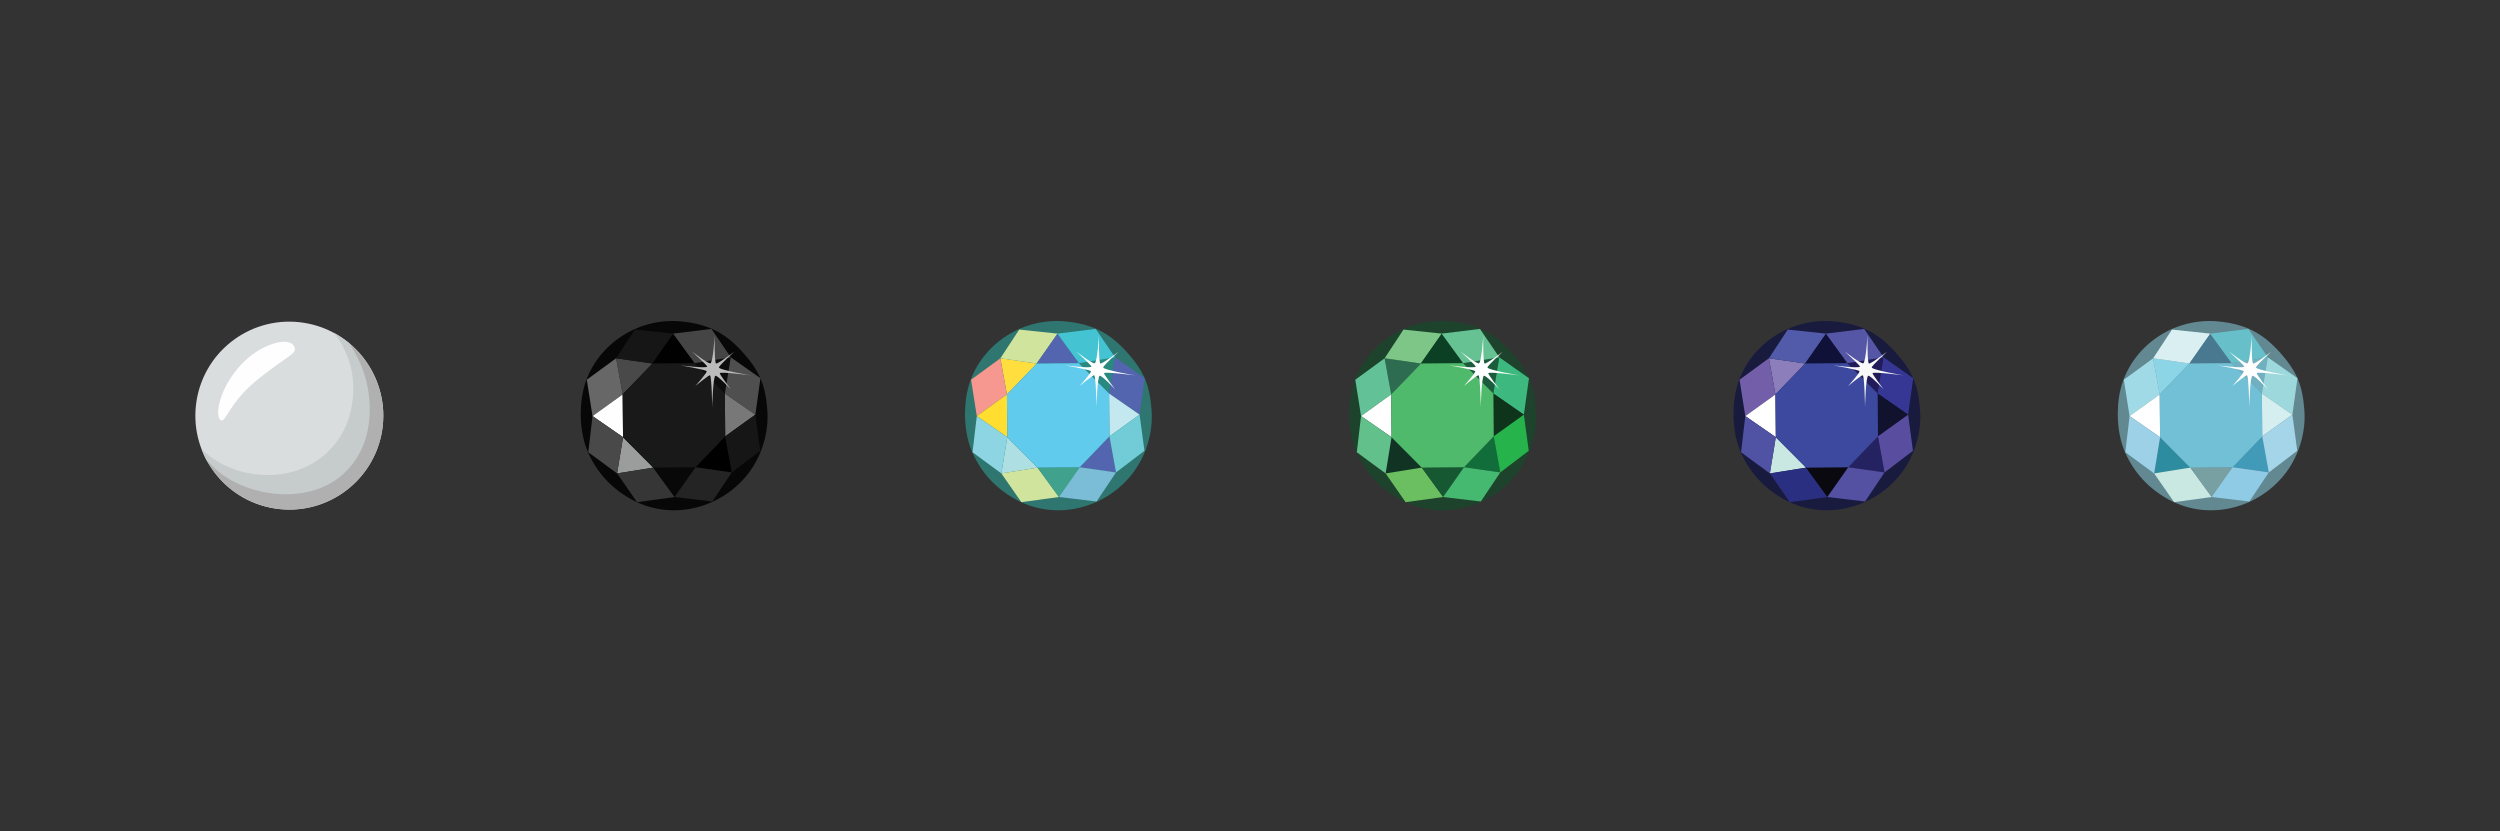 <svg viewBox="0 0 812 270" xmlns="http://www.w3.org/2000/svg" data-name="Layer 2" id="Layer_2">
  <rect x="0" y="0" width="812" height="270" fill="#333333" stroke="none"/>
  <g data-name="Layer 1" id="Layer_1-2">
    <g>
      <g>
        <g>
          <circle fill="#d9dddd" transform="translate(-54.4 206) rotate(-80.73)" r="30.52" cy="135" cx="93.98"></circle>
          <path fill="#b0b0b0" d="M112.78,110.98c2.9,4.67,6.11,11.44,6.11,17.34,0,16.85-13.66,30.52-30.52,30.52-7.81,0-16.03-4.81-21.42-9.63.62,1.2,2.04,3.32,2.56,4.02,5.56,7.46,14.45,12.29,24.47,12.29,16.85,0,30.52-13.66,30.52-30.52,0-9.04-4.4-18.4-11.72-24.02Z"></path>
          <path fill="#fefefe" d="M71.55,136.37c-1.68-1.28-.61-9.95,6.77-17.94,6.16-6.66,15.09-9.09,16.98-6.26,1.71,2.57-.93,2.69-10.89,10.5-10.55,8.27-10.96,15.16-12.86,13.7Z"></path>
          <path fill="#c6cccc" d="M112.59,152.91c9.88-10.11,8.52-25.71,4.42-34.86-1.2-2.67-2.44-4.85-3.66-6.64-1.52-1.25-3.15-2.35-4.89-3.29,3.75,4.76,7.98,13.05,5.61,24.65-3.1,15.19-17.76,24.6-34.76,20.61-5.99-1.41-10.5-4.3-13.83-7.49.46,1.2.99,2.53,1.55,3.47,1.19,1.32,2.53,2.62,3.96,3.82,9.62,8.09,30.12,11.48,41.6-.27Z"></path>
        </g>
        <g>
          <g>
            <path fill="#2e766f" d="M374.04,133.26c-.58-7.76-2.15-12.59-8.64-19.54-5.22-5.59-10.56-8.44-19.18-9.31-14.65-1.48-28.47,8.13-31.87,21.98-1.54,6.28-1.2,14.56,1.47,20.56,3.01,6.78,7.83,11.89,14.34,15.39,13.13,7.07,29.28,2.65,37.93-8.87,4.21-5.61,6.48-13.17,5.95-20.2-.18-2.43.03.44,0,0Z"></path>
            <polygon fill="#ffde3d" points="336.7 118.07 324.92 116.37 327.05 128.1 336.56 118.26 336.7 118.07"></polygon>
            <polygon fill="#f69790" points="315.4 123.33 324.92 116.37 327.05 128.1 317.26 135.14 315.4 123.33"></polygon>
            <polygon fill="#d1e49d" points="331.04 107.05 324.92 116.37 336.7 118.07 343.51 108.36 331.04 107.05"></polygon>
            <polygon fill="#ffde2f" points="327.03 128.12 317.27 135.14 317.26 135.14 317.26 135.14 317.26 135.14 317.27 135.14 327.15 141.99 327.17 142.01 327.11 135.06 327.11 135.05 327.05 128.1 327.03 128.12"></polygon>
            <polygon fill="#aedfe2" points="336.99 151.88 325.24 153.77 327.17 142.01 336.99 151.88"></polygon>
            <polygon fill="#8ed5e3" points="315.88 146.89 325.24 153.77 327.17 142.01 317.26 135.14 315.88 146.89"></polygon>
            <polygon fill="#d0e49e" points="331.73 163.1 325.24 153.77 336.99 151.88 343.94 161.43 331.73 163.1"></polygon>
            <polygon fill="#5365af" points="350.42 117.95 343.48 108.39 343.48 108.38 343.47 108.38 343.47 108.38 343.47 108.39 336.7 118.07 350.42 117.95"></polygon>
            <polygon fill="#298981" points="350.42 117.95 362.16 116.05 360.23 127.82 350.56 118.14 350.42 117.95"></polygon>
            <polygon fill="#5365af" points="371.8 122.84 362.16 116.05 360.23 127.82 370.14 134.69 371.8 122.84"></polygon>
            <polygon fill="#44c3d2" points="355.88 106.83 362.16 116.05 350.42 117.95 343.44 108.36 355.88 106.83"></polygon>
            <polygon fill="#40a18d" points="343.95 161.39 350.7 151.76 336.99 151.88 343.91 161.39 343.91 161.44 343.93 161.42 343.95 161.44 343.95 161.39"></polygon>
            <polygon fill="#c4e8ef" points="360.25 127.83 370.13 134.68 370.14 134.68 370.14 134.69 370.14 134.69 370.13 134.69 360.37 141.71 360.35 141.72 360.29 134.77 360.29 134.77 360.23 127.82 360.25 127.83"></polygon>
            <polygon fill="#5365af" points="350.7 151.76 362.48 153.45 360.35 141.72 350.7 151.76"></polygon>
            <polygon fill="#60cbec" points="350.56 118.14 350.42 117.95 343.63 118.01 343.63 118.01 336.7 118.07 336.56 118.26 327.05 128.1 327.11 135.05 327.11 135.06 327.17 142.01 336.99 151.88 343.92 151.81 343.92 151.82 350.7 151.76 360.35 141.72 360.29 134.77 360.29 134.77 360.23 127.82 350.56 118.14"></polygon>
            <polygon fill="#71ccd8" points="371.72 146.41 362.48 153.45 360.35 141.72 370.14 134.68 371.72 146.41"></polygon>
            <polygon fill="#7bbdd6" points="356.16 162.89 362.48 153.45 350.7 151.76 343.92 161.43 356.16 162.89"></polygon>
          </g>
          <path fill="#fff" d="M356.94,109.05s-.53,8.53-1.37,8.95c-.65.33-6.09-3.9-6.09-3.9,0,0,5.13,4.66,5.03,4.96-.23.69-8.66-.4-8.66-.4,0,0,8.15,1.44,8.47,1.88.32.44-3.7,4.86-3.7,4.86,0,0,4.43-3.66,4.78-3.5.58.27.74,10.41.74,10.41,0,0,.23-10.08,1.05-10.27.69-.16,4.99,4.41,4.99,4.41,0,0-3.82-5.02-3.58-5.26.51-.51,10.13.74,10.13.74,0,0-10.12-1.71-10.4-2.56-.16-.49,4.99-5.15,4.99-5.15,0,0-5.31,4.06-5.92,3.85-.58-.21-.44-9.02-.44-9.02Z"></path>
        </g>
        <g>
          <g>
            <path fill="#070707" d="M249.23,133.26c-.58-7.76-2.15-12.59-8.64-19.54-5.22-5.59-10.56-8.44-19.18-9.31-14.65-1.48-28.47,8.13-31.87,21.98-1.54,6.28-1.2,14.56,1.47,20.56,3.01,6.78,7.83,11.89,14.34,15.39,13.13,7.07,29.28,2.65,37.93-8.87,4.21-5.61,6.48-13.17,5.95-20.2-.18-2.43.03.44,0,0Z"></path>
            <polygon fill="#494949" points="211.89 118.07 200.11 116.37 202.24 128.1 211.75 118.26 211.89 118.07"></polygon>
            <polygon fill="#676767" points="190.59 123.33 200.11 116.37 202.24 128.1 192.45 135.14 190.59 123.33"></polygon>
            <polygon fill="#171617" points="206.23 107.05 200.11 116.37 211.89 118.07 218.7 108.36 206.23 107.05"></polygon>
            <polygon fill="#fefefe" points="202.23 128.12 192.46 135.14 192.45 135.14 192.46 135.14 192.45 135.14 192.46 135.14 202.35 141.99 202.36 142.01 202.3 135.06 202.3 135.05 202.24 128.1 202.23 128.12"></polygon>
            <polygon fill="#9b9c9c" points="212.18 151.88 200.43 153.77 202.36 142.01 212.18 151.88"></polygon>
            <polygon fill="#494949" points="191.08 146.89 200.43 153.77 202.36 142.01 192.45 135.14 191.08 146.89"></polygon>
            <polygon fill="#353635" points="206.92 163.1 200.43 153.77 212.18 151.88 219.13 161.43 206.92 163.1"></polygon>
            <polygon fill="#010101" points="225.61 117.95 218.67 108.39 218.67 108.38 218.66 108.38 218.66 108.38 218.66 108.39 211.89 118.07 225.61 117.95"></polygon>
            <polygon fill="#0d0d0d" points="225.61 117.95 237.35 116.05 235.43 127.82 225.75 118.14 225.61 117.95"></polygon>
            <polygon fill="#4f4f4f" points="246.99 122.85 237.35 116.05 235.43 127.82 245.34 134.69 246.99 122.85"></polygon>
            <polygon fill="#454545" points="231.07 106.83 237.35 116.05 225.61 117.95 218.63 108.36 231.07 106.83"></polygon>
            <polygon fill="#080808" points="219.14 161.39 225.9 151.76 212.18 151.88 219.1 161.39 219.1 161.44 219.12 161.42 219.14 161.44 219.14 161.39"></polygon>
            <polygon fill="#787878" points="235.44 127.83 245.32 134.68 245.34 134.68 245.33 134.69 245.34 134.69 245.32 134.69 235.56 141.71 235.55 141.72 235.49 134.77 235.49 134.77 235.43 127.82 235.44 127.83"></polygon>
            <polygon points="225.9 151.76 237.68 153.45 235.55 141.72 225.9 151.76"></polygon>
            <polygon fill="#191919" points="225.75 118.14 225.61 117.95 218.83 118.01 218.83 118.01 211.89 118.07 211.75 118.26 202.24 128.1 202.3 135.05 202.3 135.06 202.36 142.01 212.18 151.88 219.12 151.81 219.12 151.82 225.9 151.76 235.55 141.72 235.49 134.77 235.49 134.77 235.43 127.82 225.75 118.14"></polygon>
            <polygon fill="#161616" points="246.91 146.41 237.68 153.45 235.55 141.72 245.34 134.68 246.91 146.41"></polygon>
            <polygon fill="#242424" points="231.35 162.89 237.68 153.45 225.9 151.76 219.11 161.43 231.35 162.89"></polygon>
          </g>
          <path fill="#bbb" d="M232.13,109.05s-.53,8.53-1.37,8.95c-.65.33-6.09-3.9-6.09-3.9,0,0,5.13,4.66,5.03,4.96-.23.69-8.66-.4-8.66-.4,0,0,8.15,1.44,8.47,1.88.32.44-3.7,4.86-3.7,4.86,0,0,4.43-3.66,4.78-3.5.58.27.74,10.41.74,10.41,0,0,.23-10.08,1.05-10.27.68-.16,4.99,4.41,4.99,4.41,0,0-3.82-5.02-3.58-5.26.51-.51,10.12.74,10.12.74,0,0-10.12-1.71-10.4-2.56-.16-.49,4.99-5.15,4.99-5.15,0,0-5.31,4.06-5.92,3.85-.58-.21-.44-9.02-.44-9.02Z"></path>
        </g>
        <g>
          <g>
            <path fill="#628892" d="M748.46,133.26c-.58-7.76-2.15-12.59-8.64-19.54-5.22-5.59-10.56-8.44-19.18-9.31-14.65-1.48-28.47,8.13-31.87,21.98-1.54,6.28-1.2,14.56,1.47,20.56,3.01,6.78,7.83,11.89,14.34,15.39,13.13,7.07,29.28,2.65,37.93-8.87,4.21-5.61,6.48-13.17,5.95-20.2-.18-2.43.03.44,0,0Z"></path>
            <polygon fill="#8bd5e6" points="711.12 118.07 699.34 116.37 701.47 128.1 710.98 118.26 711.12 118.07"></polygon>
            <polygon fill="#9fdae6" points="689.82 123.33 699.34 116.37 701.47 128.1 691.68 135.14 689.82 123.33"></polygon>
            <polygon fill="#d9eff2" points="705.46 107.05 699.34 116.37 711.12 118.07 717.93 108.36 705.46 107.05"></polygon>
            <polygon fill="#fff" points="701.46 128.12 691.69 135.14 691.68 135.14 691.69 135.14 691.68 135.14 691.69 135.14 701.58 141.99 701.59 142.01 701.53 135.06 701.53 135.05 701.47 128.1 701.46 128.12"></polygon>
            <polygon fill="#2d8ca0" points="711.41 151.88 699.66 153.77 701.59 142.01 711.41 151.88"></polygon>
            <polygon fill="#9cd1e8" points="690.31 146.89 699.66 153.77 701.59 142.01 691.68 135.14 690.31 146.89"></polygon>
            <polygon fill="#c9e8e2" points="706.15 163.1 699.66 153.77 711.41 151.88 718.36 161.43 706.15 163.1"></polygon>
            <polygon fill="#487990" points="724.84 117.95 717.9 108.39 717.9 108.38 717.89 108.38 717.89 108.38 717.89 108.39 711.12 118.07 724.84 117.95"></polygon>
            <polygon fill="#70b0c1" points="724.84 117.95 736.58 116.05 734.66 127.82 724.98 118.14 724.84 117.95"></polygon>
            <polygon fill="#9dd9dc" points="746.22 122.84 736.58 116.05 734.66 127.82 744.57 134.69 746.22 122.84"></polygon>
            <polygon fill="#66bfc9" points="730.3 106.83 736.58 116.05 724.84 117.95 717.86 108.36 730.3 106.83"></polygon>
            <polygon fill="#789fa2" points="718.37 161.39 725.13 151.76 711.41 151.88 718.33 161.39 718.33 161.44 718.35 161.42 718.37 161.44 718.37 161.39"></polygon>
            <polygon fill="#d5eef0" points="734.67 127.83 744.55 134.68 744.57 134.68 744.56 134.69 744.57 134.69 744.55 134.69 734.79 141.71 734.78 141.72 734.72 134.77 734.72 134.77 734.66 127.82 734.67 127.83"></polygon>
            <polygon fill="#419ab8" points="725.13 151.76 736.91 153.45 734.78 141.72 725.13 151.76"></polygon>
            <polygon fill="#71c0d6" points="724.98 118.14 724.84 117.95 718.05 118.01 718.05 118.01 711.12 118.07 710.98 118.26 701.47 128.1 701.53 135.05 701.53 135.06 701.59 142.01 711.41 151.88 718.34 151.81 718.34 151.82 725.13 151.76 734.78 141.72 734.72 134.77 734.72 134.77 734.66 127.82 724.98 118.14"></polygon>
            <polygon fill="#a5d5e8" points="746.14 146.41 736.91 153.45 734.78 141.72 744.57 134.68 746.14 146.41"></polygon>
            <polygon fill="#90cbe5" points="730.58 162.89 736.91 153.45 725.13 151.76 718.34 161.43 730.58 162.89"></polygon>
          </g>
          <path fill="#fff" d="M731.36,109.05s-.53,8.53-1.37,8.95c-.65.33-6.09-3.9-6.09-3.9,0,0,5.13,4.66,5.03,4.96-.23.69-8.66-.4-8.66-.4,0,0,8.15,1.44,8.47,1.88.32.44-3.7,4.86-3.7,4.86,0,0,4.43-3.66,4.78-3.5.58.27.74,10.41.74,10.41,0,0,.23-10.08,1.05-10.27.69-.16,4.99,4.41,4.99,4.41,0,0-3.82-5.02-3.58-5.26.51-.51,10.13.74,10.13.74,0,0-10.12-1.71-10.4-2.56-.16-.49,4.99-5.15,4.99-5.15,0,0-5.31,4.06-5.92,3.85-.58-.21-.44-9.02-.44-9.02Z"></path>
        </g>
        <g>
          <g>
            <path fill="#181a3e" d="M623.65,133.26c-.58-7.76-2.15-12.59-8.64-19.54-5.22-5.59-10.56-8.44-19.18-9.31-14.65-1.48-28.47,8.13-31.87,21.98-1.54,6.28-1.2,14.56,1.47,20.56,3.01,6.78,7.83,11.89,14.34,15.39,13.13,7.07,29.28,2.65,37.93-8.87,4.21-5.61,6.48-13.17,5.95-20.2-.18-2.43.03.44,0,0Z"></path>
            <polygon fill="#8b7ebb" points="586.31 118.07 574.53 116.37 576.66 128.1 586.17 118.26 586.31 118.07"></polygon>
            <polygon fill="#735fa9" points="565.01 123.33 574.53 116.37 576.66 128.1 566.87 135.14 565.01 123.33"></polygon>
            <polygon fill="#525ba9" points="580.66 107.05 574.53 116.37 586.31 118.07 593.12 108.36 580.66 107.05"></polygon>
            <polygon fill="#fff" points="576.65 128.12 566.88 135.14 566.87 135.14 566.88 135.14 566.87 135.14 566.88 135.14 576.77 141.99 576.78 142.01 576.72 135.06 576.72 135.05 576.66 128.1 576.65 128.12"></polygon>
            <polygon fill="#c9e8e2" points="586.6 151.88 574.85 153.77 576.78 142.01 586.6 151.88"></polygon>
            <polygon fill="#5053a3" points="565.5 146.89 574.85 153.77 576.78 142.01 566.87 135.14 565.5 146.89"></polygon>
            <polygon fill="#2b2f82" points="581.34 163.1 574.85 153.77 586.6 151.88 593.55 161.43 581.34 163.1"></polygon>
            <polygon fill="#101139" points="600.03 117.95 593.09 108.39 593.09 108.38 593.09 108.38 593.08 108.38 593.08 108.39 586.31 118.07 600.03 117.95"></polygon>
            <polygon fill="#211c59" points="600.03 117.95 611.78 116.05 609.85 127.82 600.17 118.14 600.03 117.95"></polygon>
            <polygon fill="#363694" points="621.42 122.85 611.78 116.05 609.85 127.82 619.76 134.69 621.42 122.85"></polygon>
            <polygon fill="#5556a5" points="605.49 106.83 611.78 116.05 600.03 117.95 593.05 108.36 605.49 106.83"></polygon>
            <polygon fill="#09090f" points="593.56 161.39 600.32 151.76 586.6 151.88 593.52 161.39 593.52 161.44 593.54 161.42 593.56 161.44 593.56 161.39"></polygon>
            <polygon fill="#11122e" points="609.86 127.83 619.75 134.68 619.76 134.68 619.75 134.69 619.76 134.69 619.75 134.69 609.98 141.71 609.97 141.72 609.91 134.77 609.91 134.77 609.85 127.82 609.86 127.83"></polygon>
            <polygon fill="#252262" points="600.32 151.76 612.1 153.45 609.97 141.72 600.32 151.76"></polygon>
            <polygon fill="#3c499f" points="600.17 118.14 600.03 117.95 593.25 118.01 593.25 118.01 586.31 118.07 586.17 118.26 576.66 128.1 576.72 135.05 576.72 135.06 576.78 142.01 586.6 151.88 593.54 151.81 593.54 151.82 600.32 151.76 609.97 141.72 609.91 134.77 609.91 134.77 609.85 127.82 600.17 118.14"></polygon>
            <polygon fill="#594da0" points="621.33 146.41 612.1 153.45 609.97 141.72 619.76 134.68 621.33 146.41"></polygon>
            <polygon fill="#5450a2" points="605.77 162.89 612.1 153.45 600.32 151.76 593.53 161.43 605.77 162.89"></polygon>
          </g>
          <path fill="#f7f8f8" d="M606.56,109.05s-.53,8.53-1.37,8.95c-.65.33-6.09-3.9-6.09-3.9,0,0,5.13,4.66,5.03,4.96-.23.69-8.66-.4-8.66-.4,0,0,8.15,1.44,8.47,1.88.32.44-3.7,4.86-3.7,4.86,0,0,4.43-3.66,4.78-3.5.58.27.74,10.41.74,10.41,0,0,.23-10.08,1.05-10.27.68-.16,4.99,4.41,4.99,4.41,0,0-3.82-5.02-3.58-5.26.51-.51,10.13.74,10.13.74,0,0-10.12-1.71-10.4-2.56-.16-.49,4.99-5.15,4.99-5.15,0,0-5.31,4.06-5.92,3.85-.58-.21-.44-9.02-.44-9.02Z"></path>
        </g>
        <g>
          <g>
            <path fill="#1d432c" d="M498.85,133.26c-.58-7.76-2.15-12.59-8.64-19.54-5.22-5.59-10.56-8.44-19.18-9.31-14.65-1.48-28.47,8.13-31.87,21.98-1.54,6.28-1.2,14.56,1.47,20.56,3.01,6.78,7.83,11.89,14.34,15.39,13.13,7.07,29.28,2.65,37.93-8.87,4.21-5.61,6.48-13.17,5.95-20.2-.18-2.43.03.44,0,0Z"></path>
            <polygon fill="#2d6c51" points="461.5 118.07 449.72 116.37 451.86 128.1 461.37 118.26 461.5 118.07"></polygon>
            <polygon fill="#63c197" points="440.2 123.33 449.72 116.37 451.86 128.1 442.07 135.14 440.2 123.33"></polygon>
            <polygon fill="#7dc687" points="455.85 107.05 449.72 116.37 461.5 118.07 468.32 108.36 455.85 107.05"></polygon>
            <polygon fill="#fff" points="451.84 128.12 442.08 135.14 442.07 135.14 442.07 135.14 442.07 135.14 442.08 135.14 451.96 141.99 451.97 142.01 451.92 135.06 451.92 135.05 451.86 128.1 451.84 128.12"></polygon>
            <polygon fill="#113323" points="461.79 151.88 450.05 153.77 451.97 142.01 461.79 151.88"></polygon>
            <polygon fill="#62c08a" points="440.69 146.89 450.05 153.77 451.97 142.01 442.07 135.14 440.69 146.89"></polygon>
            <polygon fill="#6cbf61" points="456.54 163.1 450.05 153.77 461.79 151.88 468.75 161.43 456.54 163.1"></polygon>
            <polygon fill="#0b4024" points="475.22 117.95 468.29 108.39 468.29 108.38 468.28 108.38 468.27 108.38 468.28 108.39 461.5 118.07 475.22 117.95"></polygon>
            <polygon fill="#1b5c3c" points="475.22 117.95 486.97 116.05 485.04 127.82 475.36 118.14 475.22 117.95"></polygon>
            <polygon fill="#3db87e" points="496.61 122.85 486.97 116.05 485.04 127.82 494.95 134.69 496.61 122.85"></polygon>
            <polygon fill="#66c293" points="480.69 106.83 486.97 116.05 475.22 117.95 468.24 108.36 480.69 106.83"></polygon>
            <polygon fill="#165832" points="468.76 161.39 475.51 151.76 461.79 151.88 468.72 161.39 468.72 161.44 468.74 161.42 468.76 161.44 468.76 161.39"></polygon>
            <polygon fill="#0f341c" points="485.05 127.83 494.94 134.68 494.95 134.68 494.94 134.69 494.95 134.69 494.94 134.69 485.17 141.71 485.16 141.72 485.1 134.77 485.1 134.77 485.04 127.82 485.05 127.83"></polygon>
            <polygon fill="#116e3b" points="475.51 151.76 487.29 153.45 485.16 141.72 475.51 151.76"></polygon>
            <polygon fill="#50ba6c" points="475.36 118.14 475.22 117.95 468.44 118.01 468.44 118.01 461.5 118.07 461.37 118.26 451.86 128.1 451.92 135.05 451.92 135.06 451.97 142.01 461.79 151.88 468.73 151.81 468.73 151.82 475.51 151.76 485.16 141.72 485.1 134.77 485.1 134.77 485.04 127.82 475.36 118.14"></polygon>
            <polygon fill="#27b34b" points="496.53 146.41 487.29 153.45 485.16 141.72 494.95 134.68 496.53 146.41"></polygon>
            <polygon fill="#46b971" points="480.96 162.89 487.29 153.45 475.51 151.76 468.72 161.43 480.96 162.89"></polygon>
          </g>
          <path fill="#fdfeff" d="M481.75,109.05s-.53,8.53-1.37,8.95c-.65.33-6.09-3.9-6.09-3.9,0,0,5.13,4.66,5.03,4.96-.23.69-8.66-.4-8.66-.4,0,0,8.15,1.44,8.47,1.88.32.44-3.7,4.86-3.7,4.86,0,0,4.43-3.66,4.78-3.5.58.27.74,10.41.74,10.41,0,0,.23-10.08,1.05-10.27.68-.16,4.99,4.41,4.99,4.41,0,0-3.82-5.02-3.58-5.26.51-.51,10.13.74,10.13.74,0,0-10.12-1.71-10.4-2.56-.16-.49,4.99-5.15,4.99-5.15,0,0-5.31,4.06-5.92,3.85-.58-.21-.44-9.02-.44-9.02Z"></path>
        </g>
      </g>
      <rect fill="none" height="270" width="812"></rect>
    </g>
  </g>
</svg>